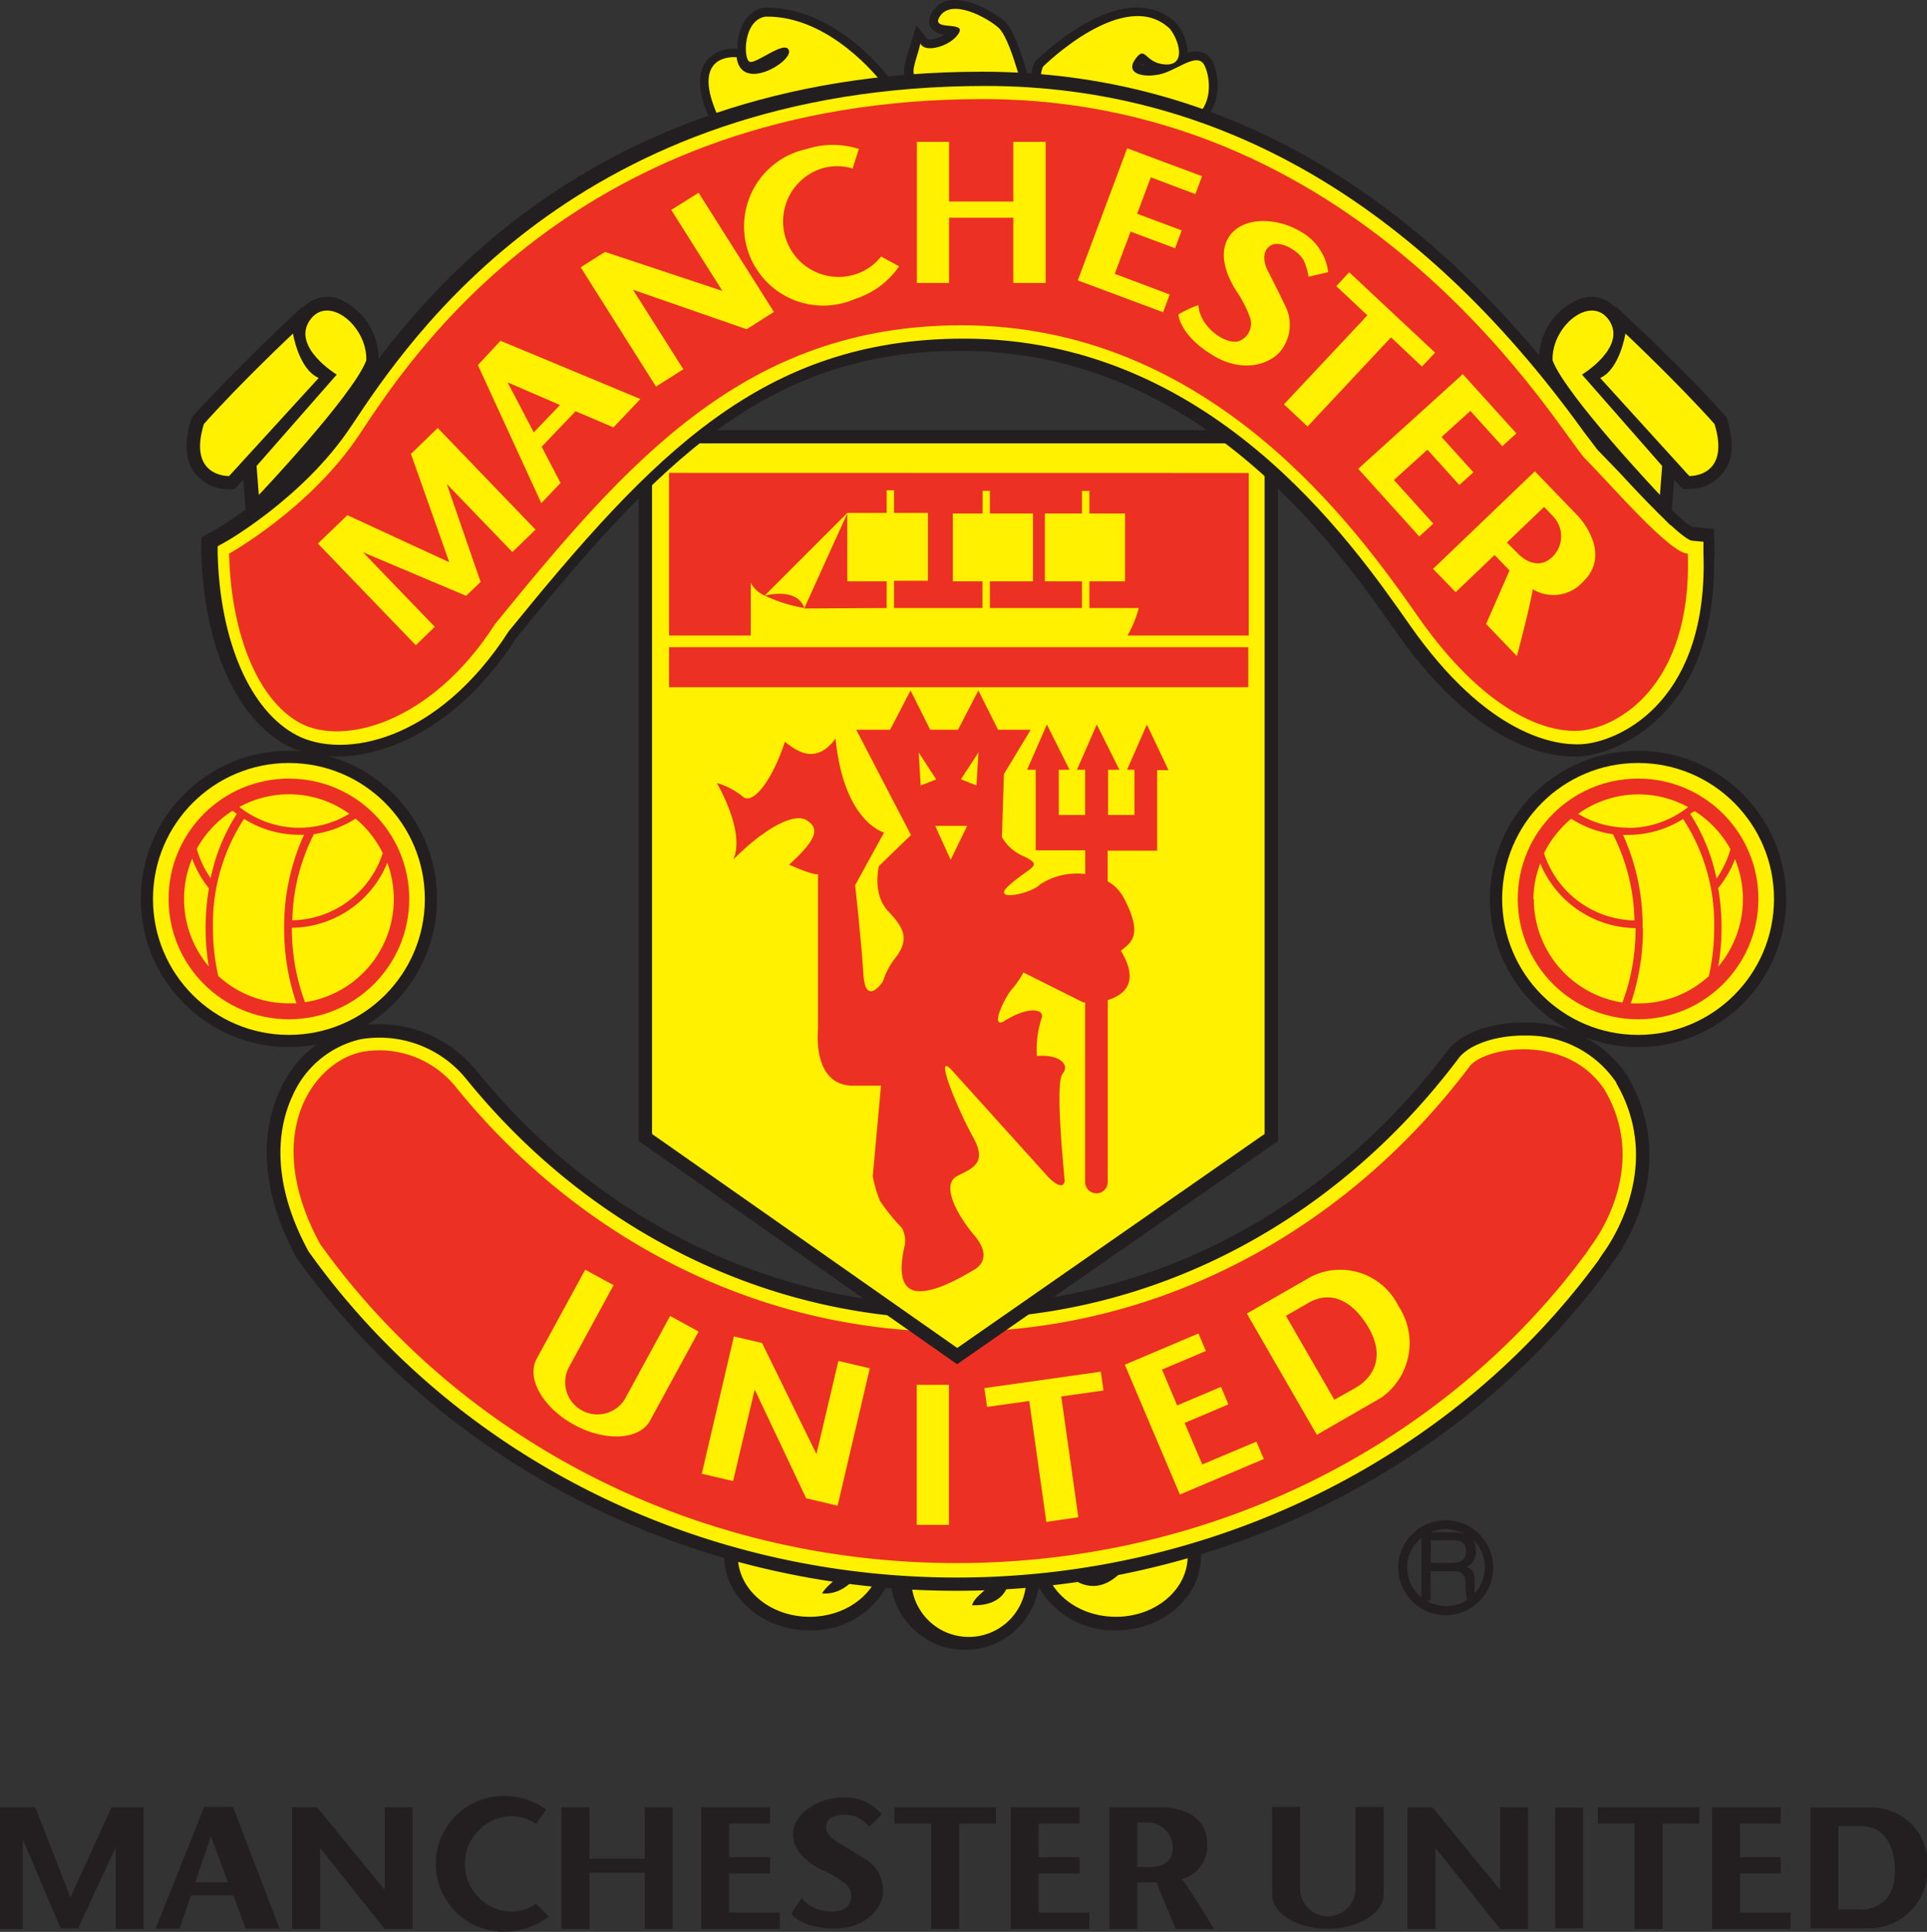 <svg id="Layer_1" data-name="Layer 1" xmlns="http://www.w3.org/2000/svg" viewBox="0 0 170.41 170.81"><rect x="0" y="0" width="170.41" height="170.81" fill="#333333" stroke="none"/><title>Manchester United F.C. logo - Brandlogos.net</title><polygon points="9.86 159.79 6.23 167.76 3.12 159.79 0 159.79 0 170.55 2.02 170.55 2.02 162.65 5.37 170.5 6.91 170.5 10.23 163.34 10.23 170.55 12.7 170.55 12.7 159.79 9.86 159.79" style="fill:#231f20"/><polygon points="34.02 159.79 34.02 167.09 28.06 159.82 28.05 159.79 28.04 159.79 28.03 159.78 28.03 159.79 25.84 159.79 25.84 170.55 28.3 170.55 28.3 163.38 34.02 170.55 36.48 170.55 36.48 159.79 34.02 159.79" style="fill:#231f20"/><polygon points="132.66 159.79 132.66 167.09 126.7 159.82 126.69 159.79 126.68 159.79 126.67 159.78 126.67 159.79 124.48 159.79 124.48 170.55 126.94 170.55 126.94 163.38 132.66 170.55 135.12 170.55 135.12 159.79 132.66 159.79" style="fill:#231f20"/><polygon points="57.01 159.79 57.01 164.34 52.12 164.34 52.12 159.79 49.65 159.79 49.65 170.55 52.12 170.55 52.12 165.57 57.01 165.57 57.01 170.55 59.48 170.55 59.48 159.79 57.01 159.79" style="fill:#231f20"/><polygon points="88.07 159.79 79.1 159.79 79.1 161.24 82.35 161.24 82.35 170.55 84.82 170.55 84.82 161.24 88.07 161.24 88.07 159.79" style="fill:#231f20"/><polygon points="150.27 159.79 141.31 159.79 141.31 161.24 144.56 161.24 144.56 170.55 147.02 170.55 147.02 161.24 150.27 161.24 150.27 159.79" style="fill:#231f20"/><polygon points="64.47 169.1 64.47 165.65 68.1 165.65 68.1 164.2 64.47 164.2 64.47 161.24 68.1 161.24 68.1 159.79 62.01 159.79 62.01 170.55 68.95 170.55 68.95 169.1 64.47 169.1" style="fill:#231f20"/><polygon points="91.85 169.1 91.85 165.65 95.47 165.65 95.47 164.2 91.85 164.2 91.85 161.24 95.47 161.24 95.47 159.79 89.38 159.79 89.38 170.55 96.33 170.55 96.33 169.1 91.85 169.1" style="fill:#231f20"/><polygon points="153.87 169.1 153.87 165.65 157.49 165.65 157.49 164.2 153.87 164.2 153.87 161.24 157.49 161.24 157.49 159.79 151.4 159.79 151.4 170.55 158.35 170.55 158.35 169.1 153.87 169.1" style="fill:#231f20"/><path d="M311.15,409.57a4,4,0,0,1-2.27.69,4.23,4.23,0,0,1,0-8.45,4,4,0,0,1,2.26.69l.91-1.27a6.49,6.49,0,0,0-3.77-1.2,6,6,0,1,0,0,12,6.49,6.49,0,0,0,4-1.34Z" transform="translate(-263.74 -241.24)" style="fill:#231f20"/><path d="M340.63,402.75l1.09-1.09a4.13,4.13,0,0,0-3.33-1.5c-2.28,0-4.52,1.41-4.52,3.28s2.19,3,2.92,3.29a9.38,9.38,0,0,1,1.64,1,1.44,1.44,0,0,1,.37,1.92c-.58.93-3.17.82-4.15-.59a9.43,9.43,0,0,0-.91,1.41s.87,1.28,3.81,1.28,4.28-2,4.28-3.26a3.19,3.19,0,0,0-1.58-2.87c-.78-.52-2.67-1.64-2.67-1.64s-1.2-.79-.65-1.71c.41-.68,2-.72,2.71-.31A4.15,4.15,0,0,1,340.63,402.75Z" transform="translate(-263.74 -241.24)" style="fill:#231f20"/><path d="M284.35,401H281.8l-4.3,10.76h2.13l1-2.94h3.74l1.09,2.94h3ZM281,407.67l1.39-4.07,1.51,4.07Z" transform="translate(-263.74 -241.24)" style="fill:#231f20"/><path d="M368.26,407.38a3,3,0,0,0,2.23-3.17c0-3.15-3.83-3.18-3.83-3.18h-4.81v10.76h2.46v-4.11H366l1.71,4.11h3.39S369.28,408.77,368.26,407.38Zm-2.72-1.07h-1.23v-3.92h1a2.2,2.2,0,0,1,2.14,2.18C367.5,406.37,365.54,406.31,365.54,406.31Z" transform="translate(-263.74 -241.24)" style="fill:#231f20"/><path d="M383.61,401v7.22h0a2.45,2.45,0,0,1-4.9,0h0V401h-2.46v7.77h0c0,1.67,2.22,3,4.92,3s4.93-1.37,4.93-3.06V401Z" transform="translate(-263.74 -241.24)" style="fill:#231f20"/><rect x="137.53" y="159.82" width="2.46" height="10.67" style="fill:#231f20"/><path d="M429.46,401.06h-5.61v10.67h5a5.17,5.17,0,0,0,5.34-5.41A4.94,4.94,0,0,0,429.46,401.06Zm-1.23,9h-1.92V402.7h2c2,0,3,1.58,3,4C431.31,410.26,428.23,410.09,428.23,410.09Z" transform="translate(-263.74 -241.24)" style="fill:#231f20"/><path d="M370.57,246.15a1.74,1.74,0,0,0-1.79-.21s0,0,0-.07a4.59,4.59,0,0,0-1-2.57c-4.62-4.4-12.09,3-12.4,3.28l-.12.12-.06.16a2.53,2.53,0,0,0,0,2.21c.82,1.54,3.5,2.37,9.21,3.67,4.14.94,5.82-.47,6.5-1.8C371.83,249.24,371.35,246.83,370.57,246.15Zm-5.89.87a.37.37,0,0,0,.09-.1l.22.16A1.42,1.42,0,0,1,364.68,247Zm-33.25-5.1h-.1c-1.57.23-2.25,1.8-2.37,3.19,0,.12,0,.28,0,.45a3.06,3.06,0,0,0-2.8,1.14c-.76,1.07-.68,2.72.26,4.88a3.7,3.7,0,0,0,3.15,2.17c4,.55,10.74-2.69,12.57-4.94l.39-.48-.37-.49C341.93,247.6,337.48,241.82,331.43,241.92Zm21.13,1.19c-.73-.66-2.91-2-4.66-1.86a2.24,2.24,0,0,0-1.62.89,1.64,1.64,0,0,0-.37,1,1,1,0,0,0,.09.43,1.41,1.41,0,0,0,1.25.71,2.29,2.29,0,0,1-1.47.45l-1-1.25-.44,1.44L344,246c-.34,1.13-.6,2,.33,2.95.68.68,4,.93,9.74.72l1,0-.24-.94C354.67,248,353.67,244.11,352.56,243.11Z" transform="translate(-263.74 -241.24)" style="fill:#231f20"/><path d="M331.44,242.71c-2,.29-2,3.84-1.38,4s3.15-2,3.45-1-4.24,3.74-4.63.59c-1.38-.1-3.64.59-1.77,4.93s12.31-.4,14.38-3C341.49,248.32,337.16,242.61,331.44,242.71Zm15.47-.1c-1.08,1.48,2.33.4,1.61,1.58s-3.08,1.78-3.38.88c-.49,2-1,2.56-.19,3.35s9.16.49,9.16.49-1.08-4.34-2.07-5.22S348,241.13,346.91,242.61Zm23.15,4.14c-.79-.69-2.37.79-3.84,1.08s-3-.1-2.07-1.38.79.4,2.66.49,1.18-2.17.39-3.15c-4-3.84-11.23,3.35-11.23,3.35-.88,2.27,1.28,3.16,8.67,4.83S370.84,247.44,370.06,246.75Z" transform="translate(-263.74 -241.24)" style="fill:#fff100"/><path d="M362.42,372.27c-3.88,0-7.05,2.57-7.46,5.85a6.7,6.7,0,0,0-12.1.72s0,0,0,0c0-3.61-3.38-6.55-7.53-6.55s-7.54,2.94-7.54,6.55,3.38,6.55,7.54,6.55a7.48,7.48,0,0,0,7.15-4.59s0,.07,0,.11a6.61,6.61,0,0,0,13.12.67,7.67,7.67,0,0,0,6.82,3.81c4.15,0,7.53-2.94,7.53-6.55S366.58,372.27,362.42,372.27Z" transform="translate(-263.74 -241.24)" style="fill:#231f20"/><path d="M335.34,373.45c-3.51,0-6.35,2.41-6.35,5.37s2.84,5.37,6.35,5.37,6.35-2.41,6.35-5.37S338.85,373.45,335.34,373.45Zm5.43,5s-1.44,3.94-4.33,3.67c.66-1.18,3.42-2.49,3.55-4.33S340.77,378.44,340.77,378.44Zm8.31-2.63a5.08,5.08,0,1,0,5.41,5.07A5.25,5.25,0,0,0,349.08,375.81Zm.62,7.35c.39-1.32,3-1.84,2.5-4.73s.66.13.66.13S354.3,383.3,349.7,383.17Zm12.72-9.72c-3.51,0-6.36,2.41-6.36,5.37s2.84,5.37,6.36,5.37,6.35-2.41,6.35-5.37S365.93,373.45,362.42,373.45Zm-5.5,5.65c3.94,3.55,4.33.13,7.62-1.18C360.6,385.14,356.92,379.09,356.92,379.09Z" transform="translate(-263.74 -241.24)" style="fill:#fff100"/><path d="M407.69,336.43l-.06-.1a10.61,10.61,0,0,0-8.86-4.68c-3.07-.08-5.91.94-7.07,2.54-10.74,14.28-26.63,22.48-43.59,22.48-16.17,0-31.58-7.59-42.28-20.82a11.11,11.11,0,0,0-10.47-3.9,9.89,9.89,0,0,0-6.85,5.66c-1.15,2.43-2.49,7.58,1.45,14.83,13.17,18.49,35,29.45,58.35,29.45,23,0,44.56-10.64,57.66-28.46l.42-.63S412.65,345,407.69,336.43Z" transform="translate(-263.74 -241.24)" style="fill:#231f20"/><path d="M406.67,337l0-.05a9.46,9.46,0,0,0-7.9-4.15c-2.66-.06-5.16.78-6.08,2.06-11,14.59-27.21,23-44.55,23-16.53,0-32.28-7.75-43.2-21.26a9.88,9.88,0,0,0-9.33-3.47,8.7,8.7,0,0,0-6,5c-1.05,2.22-2.27,7,1.42,13.76,12.9,18.09,34.3,28.83,57.32,28.83,22.63,0,43.84-10.46,56.71-28l.38-.58C405.58,351.93,411.16,344.74,406.67,337Z" transform="translate(-263.74 -241.24)" style="fill:#fff100"/><path d="M405.66,337.63c-3.35-5.12-10.76-3.82-12-2.05h0C382.86,349.89,366.48,359,348.12,359c-17.6,0-33.37-8.4-44.11-21.7h0a8.68,8.68,0,0,0-8.18-3.07c-4.36.84-9.07,7.28-3.78,17,12.14,17,32.81,28.21,56.28,28.21,23.14,0,43.55-10.89,55.75-27.5l.35-.53S409.8,344.72,405.66,337.63Z" transform="translate(-263.74 -241.24)" style="fill:#ed3024"/><polygon points="56.48 38.02 56.48 100.88 84.64 120.62 113.02 100.88 113.02 38.02 56.48 38.02" style="fill:#231f20"/><polygon points="57.66 39.2 57.66 100.26 84.65 119.18 111.83 100.26 111.83 39.2 57.66 39.2" style="fill:#fff100"/><path d="M415.37,290.1,415.3,288l-1.91-.17q-1-.47-5.78-5.61l-2-2.08s-1.16-1.56-1.16-1.56c-14.83-20.55-32.94-31-53.82-31-36.71,0-51.9,22.85-56.9,30.36l-.23.34c-3.93,5.89-10.65,9.75-10.72,9.79l-1.24.69,0,1.42c.22,8.15,3.14,14.67,7.63,17s13.56.84,20.29-9.61c12.42-15.24,21.92-25.31,39.25-25.31,21.09,0,33.25,17.38,38.45,24.8,7.29,10.41,13.8,11.2,16.26,11.06,3.31-.19,11.9-3.64,11.9-17Z" transform="translate(-263.74 -241.24)" style="fill:#231f20"/><path d="M414.38,290.14l0-1-1.06-.1c-1-.26-4.62-4.12-6.35-6L405,281l-1.25-1.65c-14.6-20.24-32.4-30.51-52.87-30.51-36.08,0-51,22.45-55.92,29.84l-.23.34c-4.12,6.18-11,10.13-11.12,10.17l-.62.35,0,.71c.21,7.71,2.89,13.86,7,16s12.42.61,18.75-9.21c12.68-15.58,22.38-25.86,40.24-25.86,21.7,0,34.12,17.73,39.42,25.31,6.94,9.92,13,10.68,15.22,10.55,3.06-.18,10.78-3.4,10.78-15.84C414.4,290.85,414.39,290.5,414.38,290.14Z" transform="translate(-263.74 -241.24)" style="fill:#fff100"/><path d="M284,290.19s7.19-4,11.53-10.54S314.6,250,350.65,250c34.28,0,51.12,29.65,53.29,31.82s7.48,8.37,9.06,8.37c.39,11.79-6.3,15.47-9.65,15.66s-8.67-2.17-14.18-10.05S370.84,270,348.78,270c-19.11,0-29.48,11.95-41.24,26.39-5.71,8.87-13.46,10.77-17.2,8.81S284.17,297.38,284,290.19Z" transform="translate(-263.74 -241.24)" style="fill:#ed3024"/><path d="M322.91,302h51.22v-3.54H322.91Zm19.24-7v-2.36h-3.48v-6s-2.1,4.6-3.81,8.4Zm-19.24-11.95v14.38h7.22v-4.66a2.59,2.59,0,0,0,1.23,1.13l7.31-7.31h3.48v-2h.65v2h3v6h-3V295h7.82v-2.36H348v-6h2.63v-2h.65v2h3.81v6h-3.81V295h8.14v-2.36h-3.28v-6h3.28v-2h.66v2h3.15v6h-3.15V295h4.37a10.45,10.45,0,0,1-1,2.43h10.72V283.06Zm8.46,10.85a13.33,13.33,0,0,0,3.5,1.1C334.21,293.11,331.37,293.91,331.36,293.91Z" transform="translate(-263.74 -241.24)" style="fill:#ed3024"/><path d="M379.66,354.13,374,357.38l6.19,10.72,5.74-3.31a5.91,5.91,0,0,0,1.47-8.09A5.73,5.73,0,0,0,379.66,354.13Zm4,9.79L381.74,365l-4.28-7.42,2-1.15c2-1.15,3.94-.17,5.33,2.24C386.85,362.3,383.66,363.91,383.66,363.91Z" transform="translate(-263.74 -241.24)" style="fill:#fff100"/><polygon points="74.14 120.33 72.2 128.56 67.41 118.78 67.41 118.74 67.39 118.74 67.38 118.72 67.38 118.74 64.9 118.16 62.06 130.3 64.83 130.95 66.74 122.86 71.29 132.47 74.07 133.13 76.92 120.98 74.14 120.33" style="fill:#fff100"/><polygon points="97.35 121.28 87.05 122.73 87.29 124.39 91.02 123.87 92.53 134.56 95.36 134.15 93.85 123.47 97.58 122.94 97.35 121.28" style="fill:#fff100"/><polygon points="106.32 129.48 104.76 125.81 108.63 124.17 107.98 122.62 104.1 124.26 102.76 121.09 106.64 119.45 105.98 117.9 99.47 120.66 104.34 132.14 111.76 129 111.11 127.46 106.32 129.48" style="fill:#fff100"/><path d="M323,357.59l-4,7.35h0a2.85,2.85,0,0,1-5-2.72h0l4-7.35-2.51-1.37-4.31,7.91h0c-.9,1.72.59,4.31,3.34,5.81s5.78,1.34,6.71-.38l4.29-7.87Z" transform="translate(-263.74 -241.24)" style="fill:#fff100"/><rect x="81.07" y="122.44" width="2.85" height="12.38" style="fill:#fff100"/><path d="M293.68,267.66a2.92,2.92,0,0,0-3.15.79l0-.14-1.65,1.55s-4.67,4.41-8,8.08l-.17.19-.08.25c-.62,2-.5,3.62.36,4.73a3.85,3.85,0,0,0,3,1.39l.5,0,.77-.85.31,4.06,1.83-1.92c.87-.91,8.51-9,9.74-12.29l.07-.17v-.19A5.75,5.75,0,0,0,293.68,267.66Z" transform="translate(-263.74 -241.24)" style="fill:#231f20"/><path d="M416.5,278.38l-.08-.25-.17-.19c-3.28-3.67-7.9-8-8-8.08l-1.64-1.55,0,.14a2.92,2.92,0,0,0-3.15-.79,5.75,5.75,0,0,0-3.62,5.47v.19l.07.17c1.23,3.28,8.87,11.38,9.74,12.29l1.83,1.92.31-4.06.77.85.5,0a3.85,3.85,0,0,0,3-1.39C417,282,417.11,280.41,416.5,278.38Z" transform="translate(-263.74 -241.24)" style="fill:#231f20"/><path d="M291.92,274.66,284,283.33s-3.68.13-2.23-4.6c3.28-3.68,7.88-8,7.88-8S290.14,273.87,291.92,274.66Z" transform="translate(-263.74 -241.24)" style="fill:#fff100"/><path d="M286.63,285l-.2-2.56,7.09-8.08s-4-2.42-2.39-4.79,5.12.52,5,3.54C294.94,276.23,286.63,285,286.63,285Z" transform="translate(-263.74 -241.24)" style="fill:#fff100"/><path d="M405.25,274.66l7.88,8.67s3.68.13,2.23-4.6c-3.29-3.68-7.88-8-7.88-8S407,273.87,405.25,274.66Z" transform="translate(-263.74 -241.24)" style="fill:#fff100"/><path d="M410.53,285l.2-2.56-7.09-8.08s4-2.42,2.4-4.79-5.12.52-5,3.54C402.23,276.23,410.53,285,410.53,285Z" transform="translate(-263.74 -241.24)" style="fill:#fff100"/><circle cx="25.55" cy="79.48" r="13.1" style="fill:#231f20"/><circle cx="25.55" cy="79.48" r="12.02" style="fill:#fff100"/><circle cx="25.55" cy="79.48" r="10.64" style="fill:#ed3024"/><path d="M289.59,322.61a8.59,8.59,0,0,0,8-5.94,9.23,9.23,0,0,0-2.41-3.05,9.22,9.22,0,0,1-3.68,1.37A17.58,17.58,0,0,0,289.59,322.61Zm8.39-5.06a9.24,9.24,0,0,1-8.43,5.72h0a18.66,18.66,0,0,0,1.16,6.58A9.22,9.22,0,0,0,298,317.55Zm-3.35-4.36a9.12,9.12,0,0,0-9.72-.6,8.54,8.54,0,0,0,9.72.6Zm-4,1.86-.44,0a9.2,9.2,0,0,1-4.87-1.41,17,17,0,0,0-2.75,9.61,19.58,19.58,0,0,0,.47,4.28,9.21,9.21,0,0,0,6.22,2.42c.24,0,.46,0,.7,0a20.29,20.29,0,0,1-1.09-6.66A19.46,19.46,0,0,1,290.65,315Zm-6.35-2.11a9.33,9.33,0,0,0-3.14,3.35,8.66,8.66,0,0,0,1.23,2.6,16.62,16.62,0,0,1,2.31-5.68C284.57,313.12,284.42,313,284.3,312.94Zm-3.56,4.24a9.26,9.26,0,0,0,1.48,9.51,21.45,21.45,0,0,1-.28-3.41,21,21,0,0,1,.3-3.49A9.27,9.27,0,0,1,280.74,317.18Z" transform="translate(-263.74 -241.24)" style="fill:#fff100"/><circle cx="144.86" cy="79.48" r="13.1" style="fill:#231f20"/><circle cx="144.86" cy="79.48" r="12.02" style="fill:#fff100"/><circle cx="144.86" cy="79.48" r="10.64" style="fill:#ed3024"/><path d="M406.38,315a9.23,9.23,0,0,1-3.69-1.37,9.24,9.24,0,0,0-2.41,3.05,8.58,8.58,0,0,0,8,5.94A17.59,17.59,0,0,0,406.38,315Zm-7,5.74a9.25,9.25,0,0,0,7.84,9.14,18.73,18.73,0,0,0,1.16-6.58h0a9.25,9.25,0,0,1-8.43-5.72A9.26,9.26,0,0,0,399.34,320.72Zm8.34-6.3a8.54,8.54,0,0,0,5.3-1.84,9.12,9.12,0,0,0-9.72.6A8.57,8.57,0,0,0,407.68,314.42Zm1.31,8.86a20.39,20.39,0,0,1-1.08,6.66c.23,0,.46,0,.69,0a9.2,9.2,0,0,0,6.22-2.42,19.41,19.41,0,0,0,.47-4.28,16.93,16.93,0,0,0-2.75-9.61,9.19,9.19,0,0,1-4.87,1.41l-.44,0A19.46,19.46,0,0,1,409,323.28Zm4.2-10.06a16.69,16.69,0,0,1,2.31,5.68,8.63,8.63,0,0,0,1.23-2.6,9.33,9.33,0,0,0-3.14-3.35C413.47,313,413.32,313.12,413.2,313.22Zm2.46,6.57a20.63,20.63,0,0,1,0,6.9,9.26,9.26,0,0,0,1.48-9.51A9.25,9.25,0,0,1,415.66,319.79Z" transform="translate(-263.74 -241.24)" style="fill:#fff100"/><polygon points="36.34 40.13 39.73 49.71 30.72 45.55 28.11 48.06 36.77 57.05 38.45 55.42 32.1 48.83 41.22 52.68 42.5 51.45 39.51 42.79 45.31 48.81 47.36 46.83 38.71 37.84 36.34 40.13" style="fill:#fff100"/><polygon points="59.36 18.56 63.88 25.72 53.55 22.29 53.52 22.26 53.5 22.27 53.48 22.27 53.49 22.28 51.35 23.63 58.01 34.18 60.43 32.65 55.98 25.62 66.03 29.11 68.44 27.58 61.78 17.04 59.36 18.56" style="fill:#fff100"/><polygon points="89.61 12.54 89.61 17.82 83.93 17.82 83.93 12.54 81.08 12.54 81.08 25.02 83.93 25.02 83.93 19.25 89.61 19.25 89.61 25.02 92.47 25.02 92.47 12.54 89.61 12.54" style="fill:#fff100"/><polygon points="126.91 31.18 119.31 24.07 118.17 25.3 120.92 27.88 113.54 35.75 115.63 37.71 123.01 29.83 125.75 32.41 126.91 31.18" style="fill:#fff100"/><polygon points="98.58 24.21 99.98 20.48 103.92 21.95 104.5 20.37 100.56 18.9 101.77 15.68 105.71 17.16 106.3 15.58 99.68 13.11 95.31 24.79 102.86 27.61 103.44 26.04 98.58 24.21" style="fill:#fff100"/><polygon points="123.27 42.44 126.23 39.76 129.05 42.88 130.3 41.76 127.48 38.64 130.03 36.33 132.85 39.45 134.1 38.32 129.36 33.08 120.11 41.45 125.51 47.43 126.75 46.3 123.27 42.44" style="fill:#fff100"/><path d="M341.66,263.92a4.72,4.72,0,0,1-2.26,1.57,4.9,4.9,0,0,1-3-9.35,4.72,4.72,0,0,1,2.74,0l.55-1.73a7.53,7.53,0,0,0-4.59,0,7,7,0,1,0,4.23,13.27,7.5,7.5,0,0,0,3.92-2.89Z" transform="translate(-263.74 -241.24)" style="fill:#fff100"/><path d="M379.45,265.71l1.75-.41a4.79,4.79,0,0,0-2.35-3.53c-2.25-1.39-5.31-1.38-6.46.46s.34,4.26.86,5a10.76,10.76,0,0,1,1,2,1.66,1.66,0,0,1-.81,2.11c-1.14.57-3.62-1.14-3.72-3.13a10.34,10.34,0,0,0-1.77.83s.07,1.79,3,3.59,5.45.63,6.21-.59a3.69,3.69,0,0,0,.22-3.79c-.46-1-1.62-3.26-1.62-3.26s-.69-1.5.42-2.08c.82-.42,2.4.51,2.85,1.36A4.71,4.71,0,0,1,379.45,265.71Z" transform="translate(-263.74 -241.24)" style="fill:#fff100"/><path d="M308,271.37l-2,2.15,5.61,12.21,1.7-1.79-1.67-3.2,3-3.14,3.35,1.43,2.38-2.51Zm2.94,8.1-2.31-4.42,4.63,2Z" transform="translate(-263.74 -241.24)" style="fill:#fff100"/><path d="M399.29,293.34a3.52,3.52,0,0,0,4.45-.67c2.64-2.53-.41-5.76-.41-5.76l-3.86-4-9,8.63,2,2.06,3.44-3.29,1.32,1.37-2.07,4.73,2.72,2.84S398.95,295.31,399.29,293.34ZM398,290.21l-1-1,3.29-3.15.84.88a2.54,2.54,0,0,1-.11,3.54C399.53,291.9,398,290.21,398,290.21Z" transform="translate(-263.74 -241.24)" style="fill:#fff100"/><path d="M391.59,375.65a4.2,4.2,0,1,0,4.2,4.2A4.21,4.21,0,0,0,391.59,375.65Zm1.65,1.23a2.92,2.92,0,0,0-1-.16h-2a3.29,3.29,0,0,1,3,.16Zm.13,1.54c0,.89-.63,1-1.22,1h-1.89v-2h2C392.7,377.42,393.38,377.49,393.38,378.42Zm-5.2,1.43a3.4,3.4,0,0,1,1.27-2.64v5.27A3.42,3.42,0,0,1,388.18,379.85Zm1.62,2.89h.46v-2.58h2c1,0,1.08.58,1.08,1.07a7.57,7.57,0,0,0,.14,1.48,3.37,3.37,0,0,1-3.64,0Zm4.35-.67s0,0,0-.07l0-1.09c0-.84-.38-1-.72-1.13a1.48,1.48,0,0,0,.84-1.44,1.56,1.56,0,0,0-.3-1,3.37,3.37,0,0,1,.24,4.72Z" transform="translate(-263.74 -241.24)" style="fill:#231f20"/><path d="M365.16,305.3l-1.75,4h.65v4h-2.33v-4h1l-2-4-1.75,4h.72v4h-2.33v-4h.95l-2-4-1.75,4h.76v7.12h4.38v2.1a6,6,0,0,0-4,.92c-.73.82-4.57,1.64-2.65,0s2.92-1.64,1.28-2.46a4,4,0,0,1-2-1.73l.18-5.57,2.37-3.92H352l-1.74-3.47-1.8,3.47H346l-1.74-3.47-1.8,3.47h-3l4.84,9.31-2.83,2.74s-.64,2.46.82,4,1.82,2.47.73,4a6.35,6.35,0,0,0-1.19,2.19s-1.55,2.37-1.74-.64-.73-7.85-.73-7.85l2.56-4.66s-3.56-.91-4.29-8.31c-1.74,2.37-3.47,1.09-4.48.28-1.1,3.38-2.83,5.66-3.74,4.84a6.43,6.43,0,0,0-2.28-1.19s2.56,4.29,1.46,6.76c3-3,5.48-4.11,6.48-3.47s1.19,1.47-1.55,3.93c2.06.9,2.49.9,2.56.81v13.8s-.55,4.93,3.1,4.93h2.47l-.73,8a11.18,11.18,0,0,0,.64,2.19,17.37,17.37,0,0,0,1.92,2.37,2.28,2.28,0,0,1,.27,1.55c-.18.82-.82,3.56.82,4s4.65-1.46,5.29-1.82,1.55-1.28,0-3.11-2.92-4.47-1.46-5.2,2.65-1.18,1.37-3.47-3.65-7.94-1.74-5.75l8.4,9.31s1.28,1.37,1.46.37c-.09-1.19-.86-8.71-.18-9.5s-.27-1.74-2.28-1.56a9.14,9.14,0,0,1,.46-3.47c.09-.73-1.37-.91-3.47.46-1.09.45.18-2.19.82-2.92a7.69,7.69,0,0,0,1-1.46l5.3,2.65h.16v15.88h0a1,1,0,0,0,2,0h0V329.66c1.47-.45,2.85-1.57,1.16-4.36.91-.73,2-1.37.27-4.65a3.66,3.66,0,0,0-1.44-1.49v-2.71h4.38v-7.12h1Zm-20,5.39-.18-2.92,1.55,2.38Zm2.65,6.57-1.37-3h2.83Zm2.28-6.57-1.37-.55,1.55-2.38Z" transform="translate(-263.74 -241.24)" style="fill:#ed3024"/></svg>